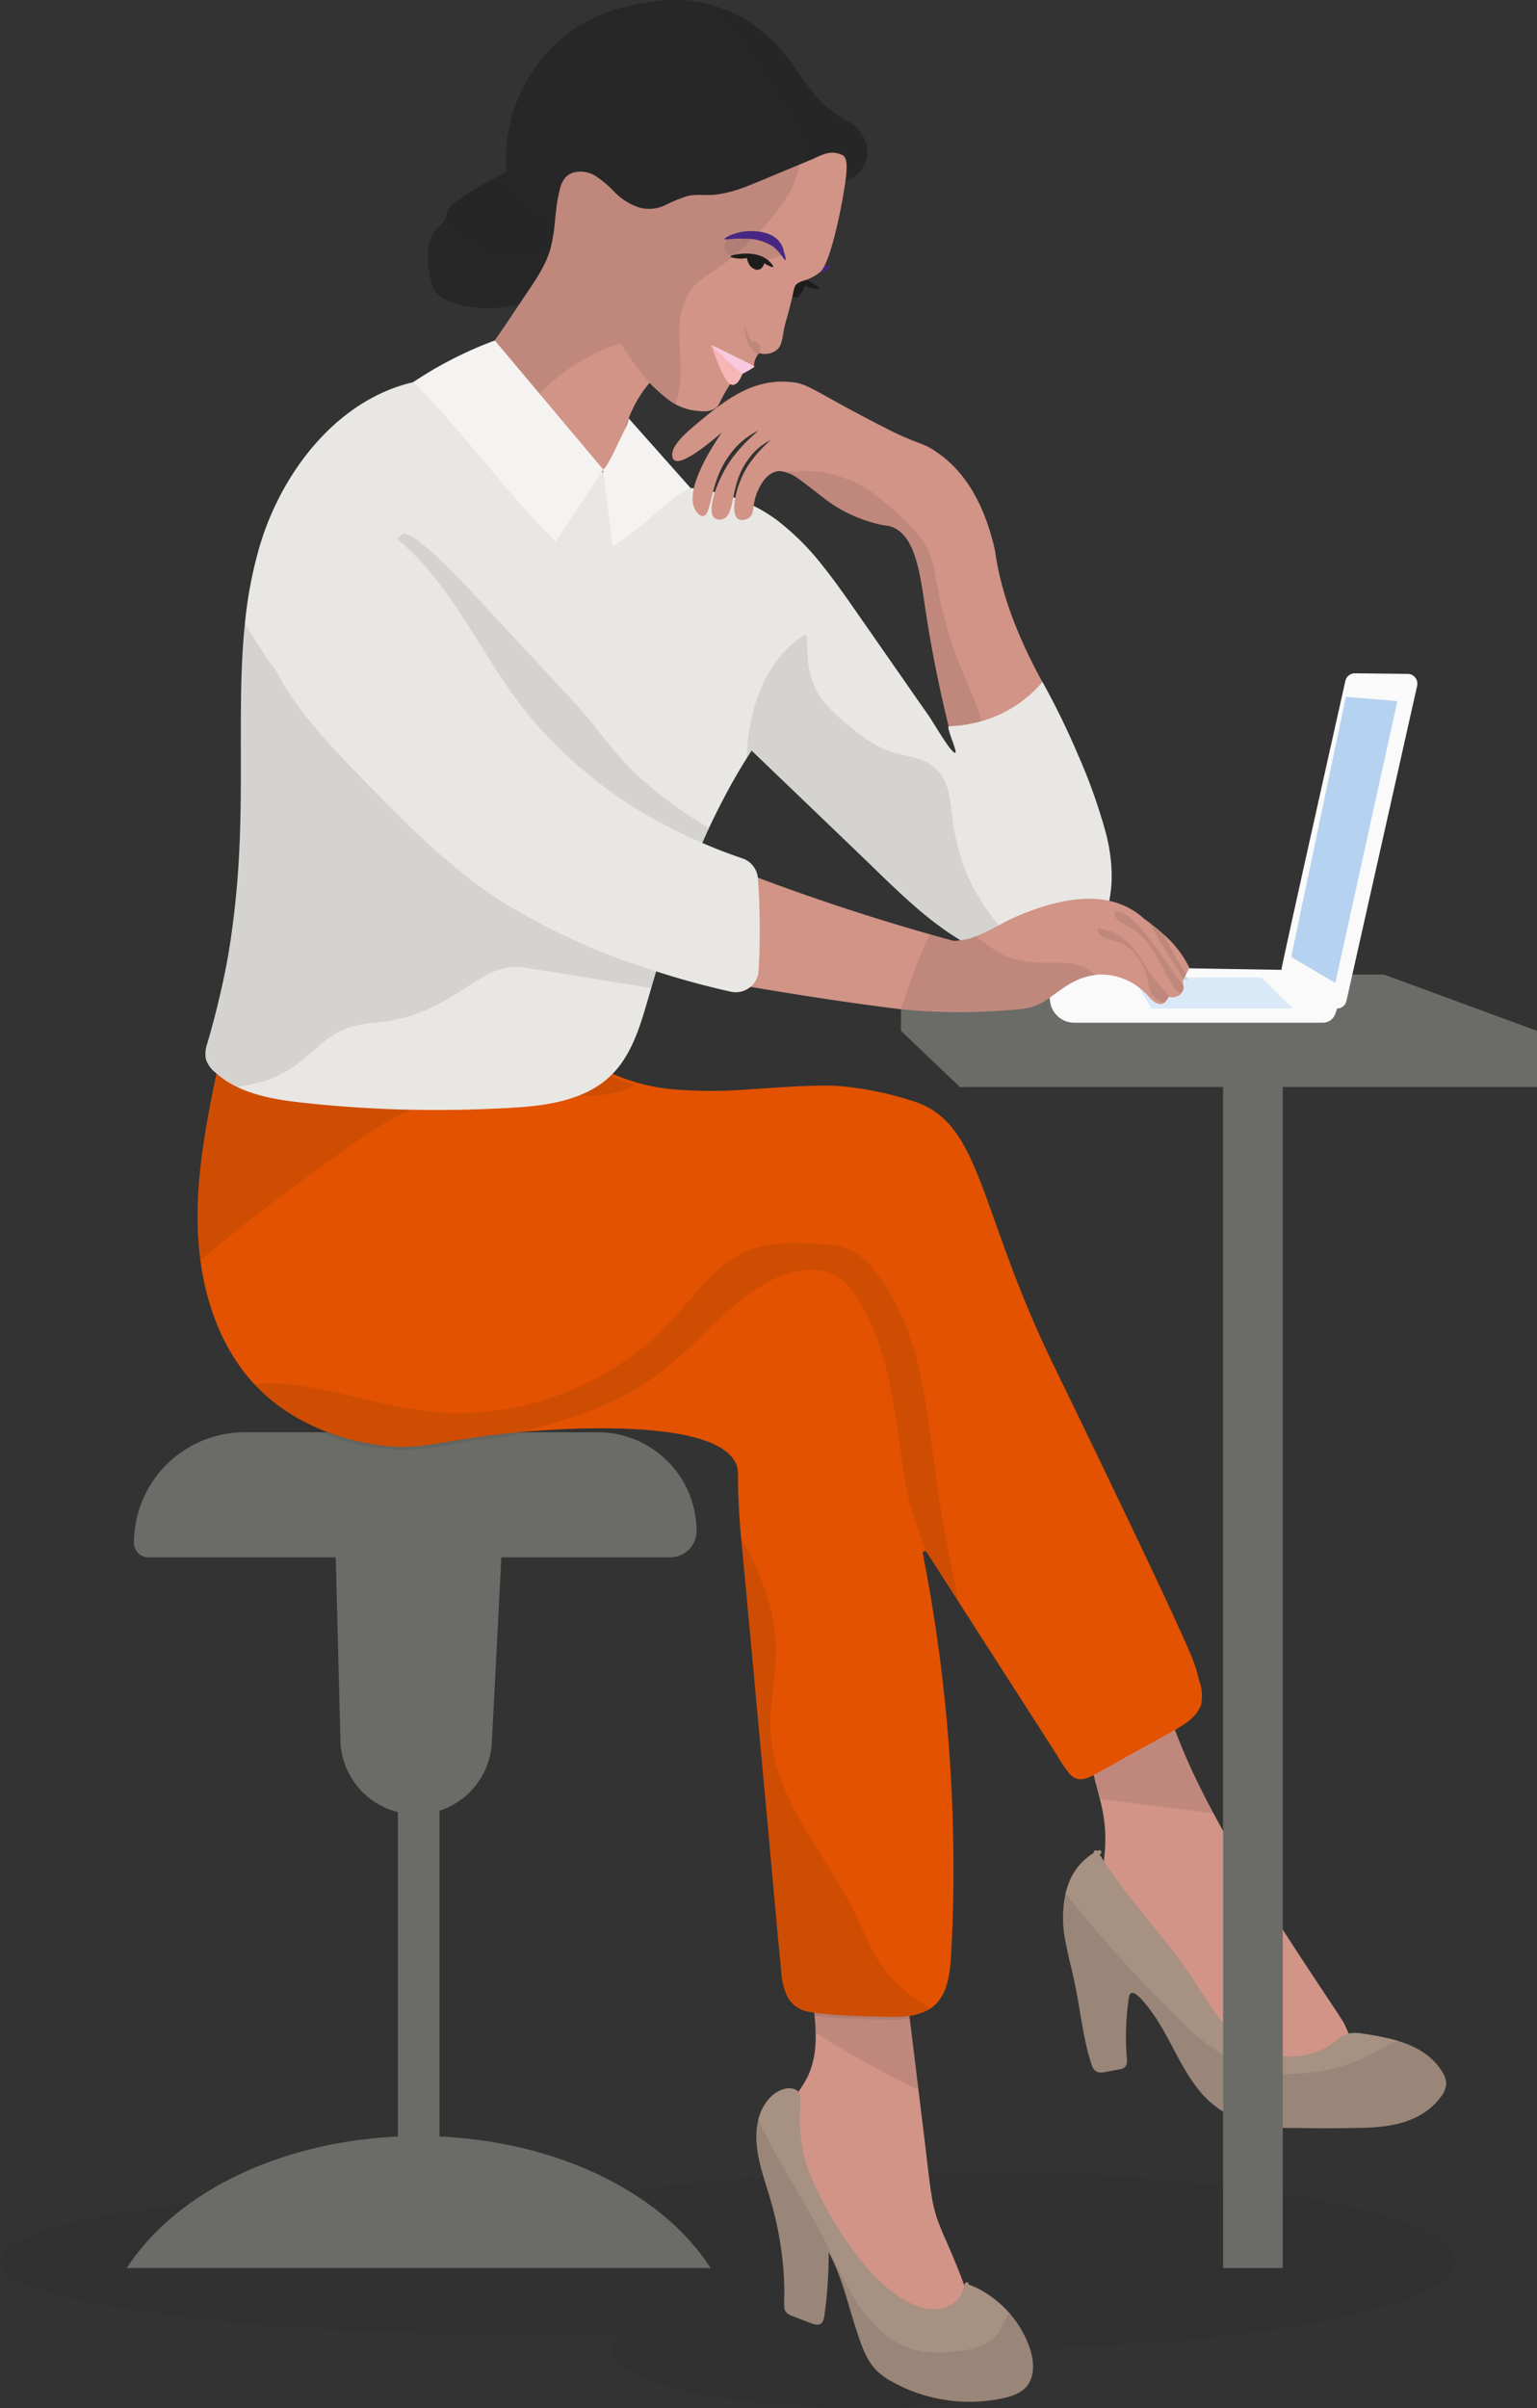 <svg id="Illustration_3" data-name="Illustration 3" xmlns="http://www.w3.org/2000/svg" xmlns:xlink="http://www.w3.org/1999/xlink" width="305.871" height="479.128" viewBox="0 0 305.871 479.128">
  <rect x="0" y="0" width="305.871" height="479.128" fill="#333333" stroke="none"/>
  <defs>
    <clipPath id="clip-path">
      <rect id="Rectangle_8773" data-name="Rectangle 8773" width="305.871" height="479.128" fill="none"/>
    </clipPath>
    <clipPath id="clip-path-3">
      <rect id="Rectangle_8748" data-name="Rectangle 8748" width="289.592" height="47.17" fill="none"/>
    </clipPath>
    <clipPath id="clip-path-4">
      <rect id="Rectangle_8750" data-name="Rectangle 8750" width="26.495" height="17.088" fill="none"/>
    </clipPath>
    <clipPath id="clip-path-5">
      <rect id="Rectangle_8751" data-name="Rectangle 8751" width="32.509" height="39.893" fill="none"/>
    </clipPath>
    <clipPath id="clip-path-6">
      <rect id="Rectangle_8752" data-name="Rectangle 8752" width="11.823" height="6.343" fill="none"/>
    </clipPath>
    <clipPath id="clip-path-7">
      <rect id="Rectangle_8753" data-name="Rectangle 8753" width="79.997" height="72.656" fill="none"/>
    </clipPath>
    <clipPath id="clip-path-8">
      <rect id="Rectangle_8754" data-name="Rectangle 8754" width="76.279" height="46.72" fill="none"/>
    </clipPath>
    <clipPath id="clip-path-9">
      <rect id="Rectangle_8755" data-name="Rectangle 8755" width="55.059" height="56.167" fill="none"/>
    </clipPath>
    <clipPath id="clip-path-10">
      <rect id="Rectangle_8756" data-name="Rectangle 8756" width="87.063" height="41.488" fill="none"/>
    </clipPath>
    <clipPath id="clip-path-11">
      <rect id="Rectangle_8757" data-name="Rectangle 8757" width="140.903" height="72.354" fill="none"/>
    </clipPath>
    <clipPath id="clip-path-12">
      <rect id="Rectangle_8758" data-name="Rectangle 8758" width="38.076" height="96.007" fill="none"/>
    </clipPath>
    <clipPath id="clip-path-13">
      <rect id="Rectangle_8759" data-name="Rectangle 8759" width="91.706" height="92.151" fill="none"/>
    </clipPath>
    <clipPath id="clip-path-14">
      <rect id="Rectangle_8760" data-name="Rectangle 8760" width="57.141" height="65.408" fill="none"/>
    </clipPath>
    <clipPath id="clip-path-15">
      <rect id="Rectangle_8761" data-name="Rectangle 8761" width="63.384" height="64.16" fill="none"/>
    </clipPath>
    <clipPath id="clip-path-16">
      <rect id="Rectangle_8764" data-name="Rectangle 8764" width="68.583" height="59.987" fill="none"/>
    </clipPath>
    <clipPath id="clip-path-17">
      <rect id="Rectangle_8765" data-name="Rectangle 8765" width="39.016" height="50.737" fill="none"/>
    </clipPath>
    <clipPath id="clip-path-18">
      <rect id="Rectangle_8766" data-name="Rectangle 8766" width="38.543" height="15.366" fill="none"/>
    </clipPath>
    <clipPath id="clip-path-19">
      <rect id="Rectangle_8767" data-name="Rectangle 8767" width="14.259" height="14.689" fill="none"/>
    </clipPath>
    <clipPath id="clip-path-20">
      <rect id="Rectangle_8768" data-name="Rectangle 8768" width="13.686" height="16.238" fill="none"/>
    </clipPath>
    <clipPath id="clip-path-21">
      <rect id="Rectangle_8769" data-name="Rectangle 8769" width="7.757" height="11.438" fill="none"/>
    </clipPath>
    <clipPath id="clip-path-22">
      <rect id="Rectangle_8770" data-name="Rectangle 8770" width="8.582" height="5.725" fill="none"/>
    </clipPath>
    <clipPath id="clip-path-23">
      <rect id="Rectangle_8771" data-name="Rectangle 8771" width="3.61" height="5.602" fill="none"/>
    </clipPath>
  </defs>
  <g id="Group_11270" data-name="Group 11270" clip-path="url(#clip-path)">
    <g id="Group_11269" data-name="Group 11269">
      <g id="Group_11268" data-name="Group 11268" clip-path="url(#clip-path)">
        <g id="Group_11207" data-name="Group 11207" transform="translate(0 431.958)" opacity="0.1" style="mix-blend-mode: multiply;isolation: isolate">
          <g id="Group_11206" data-name="Group 11206">
            <g id="Group_11205" data-name="Group 11205" clip-path="url(#clip-path-3)">
              <path id="Path_17043" data-name="Path 17043" d="M289.592,398.4c0-9.871-45.564-17.874-101.768-17.874a479.2,479.2,0,0,0-61.449,3.626c-7.88-.282-16.122-.431-24.606-.431C45.564,383.715,0,390.271,0,398.358S45.564,413,101.768,413c7.712,0,15.223-.124,22.444-.358-1.615,1.12-2.492,2.316-2.492,3.559,0,6.346,22.781,11.49,50.884,11.49,26.671,0,23.345-5.49,22.936-11.473,52.6-.692,94.051-8.408,94.051-17.823" transform="translate(0 -380.522)" fill="#1d1d1b"/>
            </g>
          </g>
        </g>
        <path id="Path_17044" data-name="Path 17044" d="M74.875,324.427h0A15.08,15.08,0,0,1,59.8,309.733q-.5-19.6-1.006-39.21H91.965l-2.031,39.6a15.079,15.079,0,0,1-15.059,14.308" transform="translate(7.947 36.568)" fill="#6b6b68"/>
        <path id="Path_17045" data-name="Path 17045" d="M130.221,275.921H26.34a2.853,2.853,0,0,1-2.853-2.854,22.023,22.023,0,0,1,22.024-22.024h70.265a19.661,19.661,0,0,1,19.661,19.661,5.215,5.215,0,0,1-5.216,5.216" transform="translate(3.175 33.935)" fill="#6b6b68"/>
        <path id="Path_17046" data-name="Path 17046" d="M138.414,400.664c-9.9-15.469-32.178-26.261-58.091-26.261S32.133,385.2,22.23,400.664Z" transform="translate(3.005 50.609)" fill="#6b6b68"/>
        <rect id="Rectangle_8749" data-name="Rectangle 8749" width="8.291" height="66.412" transform="translate(79.183 359.612)" fill="#6b6b68"/>
        <path id="Path_17047" data-name="Path 17047" d="M146.242,46.636c-.516.358-1.058.738-1.586,1.168a1.781,1.781,0,0,0-.356.011c-.406.025-.568.222-.972.247-.369.025-.972-.025-1.021-.209-.074-.344,1.5-1.279,3.159-1.279a5.98,5.98,0,0,1,.775.061" transform="translate(19.236 6.296)" fill="#482683"/>
        <path id="Path_17048" data-name="Path 17048" d="M141.69,49.052a1.764,1.764,0,0,0-1.3-.278c-.41.118-.61.5-.842.824-.473.662-1.048,1.368-.814,2.239a.937.937,0,0,0,1.115.757c.423-.118.688-.591.906-.938a5.686,5.686,0,0,0,.527-1.1c.036-.1.069-.207.1-.31.142.066.329.144.549.226.862.313,2.265.647,2.386.38.169-.37-2.239-1.605-2.622-1.8" transform="translate(18.745 6.587)" fill="#1d1d1b"/>
        <path id="Path_17049" data-name="Path 17049" d="M162.15,28.219a7.879,7.879,0,0,0-3.581-4.065c-.809-.52-1.646-.989-2.444-1.521a17.443,17.443,0,0,1-2.276-1.83c-2.776-2.642-4.742-5.976-7.027-9.02a29.872,29.872,0,0,0-8.538-7.837,27.841,27.841,0,0,0-8.33-3.333,25.386,25.386,0,0,0-2.609-.444A28.822,28.822,0,0,0,120.882.2,48.76,48.76,0,0,0,114.2,1.373,30.213,30.213,0,0,0,95.8,14.264a31.589,31.589,0,0,0-4.594,11.128,34.453,34.453,0,0,0-.638,8.938c-.073.037-.149.069-.221.106a62.175,62.175,0,0,0-9.976,5.827,3.71,3.71,0,0,0-1.6,2.155,5.029,5.029,0,0,1-.388,1.308,1.586,1.586,0,0,1-.079.141,5.816,5.816,0,0,1-.949,1.039,6.912,6.912,0,0,0-1.62,2.123,8.117,8.117,0,0,0-.67,2.648,19.846,19.846,0,0,0,.429,5.612,7.266,7.266,0,0,0,.972,2.612,5.073,5.073,0,0,0,1.989,1.7,17.345,17.345,0,0,0,5.6,1.517,24.525,24.525,0,0,0,5.777.057,25.133,25.133,0,0,0,11.2-4.179c1.741-1.156,3.455-2.345,5.268-3.383,1.678-.963,3.409-1.834,5.172-2.63,7.219-3.247,14.937-5.164,22.616-6.936,3.87-.892,7.744-1.75,11.6-2.719,1.046-.264,2.085-.536,3.127-.818.857-.229,1.712-.464,2.559-.715a14.839,14.839,0,0,0,4.919-2.007A4.369,4.369,0,0,0,157.6,36.2a6.339,6.339,0,0,0,3.971-2.806,6.2,6.2,0,0,0,.579-5.17" transform="translate(10.139 0)" fill="#282728"/>
        <g id="Group_11210" data-name="Group 11210" transform="translate(88.521 34.436)" opacity="0.1" style="mix-blend-mode: multiply;isolation: isolate">
          <g id="Group_11209" data-name="Group 11209">
            <g id="Group_11208" data-name="Group 11208" clip-path="url(#clip-path-4)">
              <path id="Path_17050" data-name="Path 17050" d="M103.783,40.352a18.32,18.32,0,0,1-2.042-.283c-5.254-1.16-9.237-5.163-11.793-9.733a62.115,62.115,0,0,0-9.975,5.827,3.713,3.713,0,0,0-1.6,2.155,4.924,4.924,0,0,1-.389,1.307,16.413,16.413,0,0,0,16.664,7.612,15.141,15.141,0,0,0,7.024-2.853,10.963,10.963,0,0,0,1.511-1.463c.215-.243.421-.49.623-.744a4.4,4.4,0,0,0,.58-.8.676.676,0,0,0-.6-1.028" transform="translate(-77.98 -30.335)" fill="#1d1d1b"/>
            </g>
          </g>
        </g>
        <g id="Group_11213" data-name="Group 11213" transform="translate(140.094 0.613)" opacity="0.1" style="mix-blend-mode: multiply;isolation: isolate">
          <g id="Group_11212" data-name="Group 11212">
            <g id="Group_11211" data-name="Group 11211" clip-path="url(#clip-path-5)">
              <path id="Path_17051" data-name="Path 17051" d="M155.607,28.146a7.879,7.879,0,0,0-3.581-4.065c-.809-.52-1.646-.989-2.444-1.521a17.443,17.443,0,0,1-2.276-1.83c-2.776-2.642-4.742-5.976-7.027-9.02a29.872,29.872,0,0,0-8.538-7.837A27.841,27.841,0,0,0,123.411.54,53.85,53.85,0,0,1,131.278,9.8q4.3,6.053,8.294,12.317c.643,1.014,1.3,2.022,1.913,3.052a15.432,15.432,0,0,1,1.45,3.021,6.018,6.018,0,0,1,.235,3.223,8.8,8.8,0,0,1-1.6,2.915,6.348,6.348,0,0,0-1.277,2.892,2.944,2.944,0,0,0,.946,2.5,4.86,4.86,0,0,0,1.024.715c.857-.229,1.712-.464,2.559-.715a14.839,14.839,0,0,0,4.919-2.007,4.369,4.369,0,0,0,1.317-1.589,6.339,6.339,0,0,0,3.971-2.806,6.2,6.2,0,0,0,.579-5.17" transform="translate(-123.412 -0.54)" fill="#1d1d1b"/>
            </g>
          </g>
        </g>
        <path id="Path_17052" data-name="Path 17052" d="M157.052,27.348a4.579,4.579,0,0,0-3.175-.484,14.029,14.029,0,0,0-2.74,1.09c-.926.387-1.863.773-2.8,1.166-.009,0-.017.009-.025.009l-5.776,2.41c-1.8.748-3.6,1.527-5.44,2.2a24.141,24.141,0,0,1-5.521,1.379c-1.878.213-3.805-.173-5.651.3a33.916,33.916,0,0,0-4.456,1.846,7.377,7.377,0,0,1-5.079.4,12.353,12.353,0,0,1-4.684-2.873,23.171,23.171,0,0,0-4.012-3.427,5.694,5.694,0,0,0-4.093-.714,3.689,3.689,0,0,0-1.739.934,4.97,4.97,0,0,0-1.15,2.191,27.922,27.922,0,0,0-.82,4.5c-.09.772-.163,1.534-.246,2.3a33.912,33.912,0,0,1-.8,4.988c-.984,3.806-3.4,7.022-5.539,10.247-4.036,6.1-8.154,12.175-12.773,17.868.058-.205.074-.3.058-.32a3.221,3.221,0,0,0-.517.879.343.343,0,0,0-.321.393.355.355,0,0,0,.386.238,10.428,10.428,0,0,0,.968,2.706c.7,1.462,1.411,2.931,2.15,4.374a52.046,52.046,0,0,0,4.306,7.162c.24.328.494.665.747.984A25.271,25.271,0,0,0,94.7,95.958a22.176,22.176,0,0,0,8.811,3.037,29.05,29.05,0,0,0,11.764-.519A24.4,24.4,0,0,1,113.324,83.1a23.872,23.872,0,0,1,5.153-10.536c.23.229.559.559.968.952a32.455,32.455,0,0,0,2.913,2.486,10.873,10.873,0,0,0,1.3.829,11.024,11.024,0,0,0,3.707,1.223c1.461.188,2.88.368,4.109-.369.946-.576.755-1.084,2.323-3.7,1.9-3.167,3.06-3.906,3.782-4.25a6.227,6.227,0,0,1,1.682-.5,4,4,0,0,1,.22-1.229,4.351,4.351,0,0,1,.543-1.043c.082-.107.149-.2.212-.27a6.608,6.608,0,0,0,.772.09,4,4,0,0,0,2.617-.64c1.494-1.074,1.148-2.846,1.985-5.808.1-.354.077-.261.159-.545,1.665-5.814,1.253-6.25,2.04-6.912.964-.811,1.918-.442,4.21-2.054l.237-.17c2.41-1.673,4.7-15.022,4.7-15.022.664-3.872,1.24-7.375.09-8.286" transform="translate(10.781 3.619)" fill="#d19487"/>
        <g id="Group_11216" data-name="Group 11216" transform="translate(144.09 46.616)" opacity="0.1" style="mix-blend-mode: multiply;isolation: isolate">
          <g id="Group_11215" data-name="Group 11215">
            <g id="Group_11214" data-name="Group 11214" clip-path="url(#clip-path-6)">
              <path id="Path_17053" data-name="Path 17053" d="M136.53,42.68c-4.424-.4-6.335-2.491-8.193-1.2-.9.622-1.651,1.943-1.329,2.689a1.83,1.83,0,0,0,.347.477,2.965,2.965,0,0,0,1.367.812c1.481.434,2.067-.494,3.122-.084,1.212.473,1.31,2.051,2.207,2.033a1.4,1.4,0,0,0,.879-.534,6.142,6.142,0,0,1,3.785-1.462,2.563,2.563,0,0,0-.429-2.013,2.525,2.525,0,0,0-1.755-.719" transform="translate(-126.932 -41.065)" fill="#1d1d1b"/>
            </g>
          </g>
        </g>
        <path id="Path_17054" data-name="Path 17054" d="M243.3,365.905a20.248,20.248,0,0,0-1.829-4.586c-4.332-6.768-16.8-24.671-25.762-41.4-1.7-3.157-3.266-6.275-4.627-9.27-.68-1.493-1.871-4.184-3.183-7.686a7.33,7.33,0,0,1-1.026.032c-1.509-.041-2.993-.376-4.494-.541a26.665,26.665,0,0,0-5.316-.032,25.112,25.112,0,0,0-3.316.515c-.615.132-1.221.28-1.821.46-.427.124-1.189.205-1.214.755a11.1,11.1,0,0,0,.007,1.166,21.758,21.758,0,0,0,.213,2.412c.025.162.041.319.075.482.451,3,1.361,5.916,2.092,8.861.024.116.057.222.082.337a29.954,29.954,0,0,1,.952,9.541c-.247,3.19-.927,6.629.319,9.7a15.762,15.762,0,0,0,2.8,4.012c1.142,1.354,2.248,2.731,3.348,4.118,4.241,5.365,8.326,10.894,13.234,15.695a42.012,42.012,0,0,0,16.144,10.288c1.641.532,3.315.967,5,1.352.87.2,1.739.386,2.617.568a7.69,7.69,0,0,0,2.552.22,3.918,3.918,0,0,0,3.028-2.5,6.852,6.852,0,0,0,.131-4.5" transform="translate(25.778 40.864)" fill="#d19487"/>
        <path id="Path_17055" data-name="Path 17055" d="M176.25,416.215c-.879-3.067-1.862-6.1-2.97-9.1s-2.329-5.93-3.618-8.843a45.294,45.294,0,0,1-1.8-4.521,28.7,28.7,0,0,1-1-4.486c-.5-3.265-.837-6.556-1.229-9.829l-1.249-10.156c-.024-.229-.057-.451-.081-.681q-.567-4.637-1.133-9.279c-.2-1.623-.4-3.248-.6-4.873-.107-.885-.213-1.762-.32-2.642-.024-.22-.041-.459-.073-.7a2.732,2.732,0,0,0-.361-1.212c-.443-.682-1.461-.494-2.159-.494h-2.444c-1.632,0-3.265,0-4.9.009q-4.65,0-9.3.008c.2,1.329.411,2.657.566,3.995.139,1.271.246,2.551.262,3.831a23.512,23.512,0,0,1-.3,4.611,16.612,16.612,0,0,1-1.231,3.987A22.282,22.282,0,0,1,140,369.494a19.935,19.935,0,0,0-2.247,3.626,12.618,12.618,0,0,0-1.026,4.142,17.988,17.988,0,0,0,1.444,8.344c2.281,5.473,6.628,9.747,10.567,14.046a58.044,58.044,0,0,1,5.611,6.892,46.407,46.407,0,0,1,3.569,7.005c.951,2.109,2.125,4.366,4.184,5.588a9.7,9.7,0,0,0,4.192,1.132,37.384,37.384,0,0,0,4.176.131,12.1,12.1,0,0,0,4.117-.73,4.979,4.979,0,0,0,1.862-1.132c.519-.607-.007-1.649-.2-2.323" transform="translate(18.475 47.227)" fill="#d19487"/>
        <g id="Group_11219" data-name="Group 11219" transform="translate(161.491 343.17)" opacity="0.1" style="mix-blend-mode: multiply;isolation: isolate">
          <g id="Group_11218" data-name="Group 11218">
            <g id="Group_11217" data-name="Group 11217" clip-path="url(#clip-path-7)">
              <path id="Path_17056" data-name="Path 17056" d="M217.632,310.651c-.681-1.493-1.871-4.184-3.183-7.686a7.329,7.329,0,0,1-1.025.033c-1.509-.042-3-.377-4.5-.542a26.753,26.753,0,0,0-5.316-.033,24.907,24.907,0,0,0-3.315.517,19.362,19.362,0,0,0-1.173,1.756,16.3,16.3,0,0,0-1.568,3.518c.452,3,1.361,5.915,2.093,8.862,1.485.211,2.97.4,4.439.581l18.171,2.265c-1.7-3.158-3.266-6.275-4.627-9.271m-55.213,55.032c-.2-1.624-.4-3.248-.6-4.872-.106-.887-.213-1.763-.319-2.643-.025-.221-.042-.459-.075-.7a43.68,43.68,0,0,0-4.381-1.706h-.582q-2.449,0-4.9.008-4.65,0-9.3.009c.2,1.329.41,2.657.565,4,.141,1.271.246,2.55.263,3.83q7.2,4.565,14.783,8.491c1.871.968,3.757,1.952,5.677,2.864q-.565-4.64-1.132-9.28" transform="translate(-142.261 -302.306)" fill="#1d1d1b"/>
            </g>
          </g>
        </g>
        <path id="Path_17057" data-name="Path 17057" d="M261.648,368.137c-1.945-3.106-5.3-4.905-8.723-5.921-.188-.073-.392-.117-.58-.175a55.054,55.054,0,0,0-6.372-1.248,7.425,7.425,0,0,0-2.888,0,6.288,6.288,0,0,0-2.511,1.48,14.266,14.266,0,0,1-10.9,2.917,18.4,18.4,0,0,1-10.16-5.167c-3.048-2.946-5.05-6.778-7.4-10.261-4.731-7.01-10.479-13.236-15.413-20.087-1.074-1.481-2.09-2.99-3.063-4.528l.087-.043c.479-.2.232-.988-.261-.784-.087.044-.175.1-.276.145a.4.4,0,0,0-.7.363,12.071,12.071,0,0,0-5.239,6.719,12.2,12.2,0,0,0-.393,1.363,23.646,23.646,0,0,0,.1,10.088c.421,2.22.986,4.4,1.48,6.6.507,2.251.9,4.515,1.277,6.779.363,2.148.712,4.282,1.19,6.4.247,1.1.538,2.207.857,3.281.246.769.45,1.814,1.2,2.249.813.494,1.989.059,2.845-.086.552-.1,1.089-.188,1.626-.291a2.348,2.348,0,0,0,1.161-.421c.74-.61.45-1.771.392-2.6-.058-1.133-.1-2.265-.1-3.4a53.185,53.185,0,0,1,.451-6.967,5.734,5.734,0,0,1,.246-1.408c.261-.654.871-.494,1.35-.145a10.676,10.676,0,0,1,1.741,1.786c4.34,5.094,6.357,11.683,10.479,16.937a18.733,18.733,0,0,0,8.07,6.1,33.881,33.881,0,0,0,11.495,1.756c4.412.087,8.853.073,13.279-.03,4.036-.1,8.2-.595,11.727-2.7a12.62,12.62,0,0,0,3.875-3.555,4.581,4.581,0,0,0,1.03-2.6,5.265,5.265,0,0,0-.986-2.554" transform="translate(25.191 43.835)" fill="#a69183"/>
        <g id="Group_11222" data-name="Group 11222" transform="translate(211.548 376.747)" opacity="0.1" style="mix-blend-mode: multiply;isolation: isolate">
          <g id="Group_11221" data-name="Group 11221">
            <g id="Group_11220" data-name="Group 11220" clip-path="url(#clip-path-8)">
              <path id="Path_17058" data-name="Path 17058" d="M261.648,367.111c-1.945-3.106-5.3-4.905-8.723-5.921-2,.841-3.9,2-5.777,2.946a34.329,34.329,0,0,1-13.41,3.57,26.525,26.525,0,0,1-13.294-2.394,41.614,41.614,0,0,1-10.189-7.665,252.312,252.312,0,0,1-19.274-20.71c-1.393-1.669-2.772-3.352-4.122-5.051a23.646,23.646,0,0,0,.1,10.088c.421,2.22.986,4.4,1.48,6.6.507,2.251.9,4.515,1.277,6.779.363,2.148.712,4.282,1.19,6.4.247,1.1.538,2.207.857,3.281.246.769.45,1.814,1.2,2.249.813.494,1.989.059,2.845-.086.552-.1,1.089-.188,1.626-.291a2.348,2.348,0,0,0,1.161-.421c.74-.61.45-1.771.392-2.6-.058-1.133-.1-2.265-.1-3.4a53.185,53.185,0,0,1,.451-6.967,5.734,5.734,0,0,1,.246-1.408c.261-.654.871-.494,1.35-.145a10.676,10.676,0,0,1,1.741,1.786c4.34,5.094,6.357,11.683,10.479,16.937a18.733,18.733,0,0,0,8.07,6.1,33.881,33.881,0,0,0,11.495,1.756c4.412.087,8.853.073,13.279-.03,4.036-.1,8.2-.595,11.727-2.7a12.62,12.62,0,0,0,3.875-3.555,4.581,4.581,0,0,0,1.03-2.6,5.265,5.265,0,0,0-.986-2.554" transform="translate(-186.357 -331.885)" fill="#1d1d1b"/>
            </g>
          </g>
        </g>
        <path id="Path_17059" data-name="Path 17059" d="M186.58,416.573a21.262,21.262,0,0,0-10.246-10.885c-.494-.233-.988-.436-1.5-.624v-.058c.043-.522-.784-.479-.813.045-.015.07-.03.143-.044.216v.089a5.587,5.587,0,0,1-3.062,3.975,7.8,7.8,0,0,1-5.835.16c-10.827-3.164-21.741-23.657-23.091-30.435-.958-4.788-.74-6.575-.74-6.575.014-1.116.058-2.235.072-3.367,0-.9.132-2.06-.667-2.685a3.121,3.121,0,0,0-2.6-.233,5.878,5.878,0,0,0-2.351,1.307,9.258,9.258,0,0,0-2.7,4.731c-.043.131-.072.261-.1.392-1.016,4.819.7,9.682,2.1,14.238A69.036,69.036,0,0,1,137.974,402c.1,1.277.16,2.554.188,3.832.03,1.246-.086,2.51-.015,3.757.073,1.06.857,1.48,1.757,1.814,1.2.465,2.424.93,3.628,1.38.914.347,1.915.552,2.366-.537a5.623,5.623,0,0,0,.3-1.467c.087-.711.175-1.409.261-2.1.276-2.57.451-5.168.509-7.752.03-.754.015-1.508.015-2.264,2.612,4.775,3.788,10.173,5.472,15.311.885,2.7,1.814,5.705,3.73,7.852a12.8,12.8,0,0,0,3.483,2.613,30.83,30.83,0,0,0,3.962,1.857,31.91,31.91,0,0,0,17.214,1.568c2.642-.494,5.457-1.291,6.43-4.092.813-2.352.217-4.979-.7-7.2" transform="translate(17.924 49.477)" fill="#a69183"/>
        <g id="Group_11225" data-name="Group 11225" transform="translate(150.525 421.711)" opacity="0.1" style="mix-blend-mode: multiply;isolation: isolate">
          <g id="Group_11224" data-name="Group 11224">
            <g id="Group_11223" data-name="Group 11223" clip-path="url(#clip-path-9)">
              <path id="Path_17060" data-name="Path 17060" d="M186.58,415.834a21.084,21.084,0,0,0-3.658-5.848,31.578,31.578,0,0,0-1.829,3.468,6.76,6.76,0,0,1-3.512,3.02,18.319,18.319,0,0,1-4.731,1.117,29.736,29.736,0,0,1-6.314.2,16.372,16.372,0,0,1-9.433-4.442c-5.66-5.167-8.186-12.7-11.683-19.3-3.628-6.864-7.983-13.352-11.394-20.348-.347-.725-.7-1.465-1.016-2.206-.043.131-.072.261-.1.392-1.016,4.819.7,9.682,2.1,14.238a69.036,69.036,0,0,1,2.961,15.138c.1,1.277.16,2.554.188,3.832.03,1.246-.086,2.51-.015,3.757.073,1.06.857,1.48,1.757,1.814,1.2.465,2.424.93,3.628,1.38.914.347,1.915.552,2.366-.537a5.623,5.623,0,0,0,.3-1.467c.087-.711.175-1.409.261-2.1.276-2.57.451-5.168.509-7.752.03-.754.015-1.508.015-2.264,2.612,4.775,3.788,10.173,5.472,15.311.885,2.7,1.814,5.705,3.73,7.852a12.8,12.8,0,0,0,3.483,2.613,30.83,30.83,0,0,0,3.962,1.857,31.91,31.91,0,0,0,17.214,1.568c2.642-.494,5.457-1.291,6.43-4.092.813-2.352.217-4.979-.7-7.2" transform="translate(-132.601 -371.495)" fill="#1d1d1b"/>
            </g>
          </g>
        </g>
        <path id="Path_17061" data-name="Path 17061" d="M233.912,309.389a28.893,28.893,0,0,0-1.049-3.6c-3.2-8.426-27.8-58.856-27.8-58.856-14.924-30.585-14.242-47.74-27.3-52.456a66.03,66.03,0,0,0-16.335-3.315c-5.586-.124-11.164.361-16.735.7a92.178,92.178,0,0,1-16.2-.05,39.085,39.085,0,0,1-6.794-1.378,36.345,36.345,0,0,1-8.113-3.511,18.77,18.77,0,0,0-8.474-2.954,78.756,78.756,0,0,0-9.344.279q-9.626.518-19.239,1.024-18.9,1-37.813,2c-.221,1.066-.444,2.133-.664,3.191-2.249,11.042-4.241,22.38-3.068,33.686.041.411.09.829.148,1.237,1.106,8.926,4.274,17.836,10.3,24.613.1.123.213.237.321.361,6.128,6.7,14.669,10.583,23.528,12.084,6.844,1.157,10.281.353,17.123-.762,3.035-.494,6.735-1.051,11.707-1.527,5.193-.493,40.1-3.578,43.8,6.547.574,1.584-.057,2.233.69,12.093.041.573.09,1.123.138,1.632.19,2.307.386,4.037.493,5.225q2.535,27.333,5.054,54.665c.829,9.022,1.6,18.056,2.5,27.063a13.531,13.531,0,0,0,1.248,5.12,5.989,5.989,0,0,0,4.462,2.962,56.329,56.329,0,0,0,6.743.674q3.237.208,6.491.245c3.544.042,8.081.444,11.084-1.845a5.414,5.414,0,0,0,.656-.56c2.518-2.468,2.92-6.39,3.108-9.73.518-8.836.6-17.7.353-26.548a324.88,324.88,0,0,0-5.324-50.093.041.041,0,0,1-.008-.032c-.2-1.092-.41-2.183-.623-3.275-.091-.435.467-.763.729-.344q2.561,3.962,5.1,7.933c.507.788,1.016,1.582,1.525,2.371q9.648,15.027,19.3,30.042a25.54,25.54,0,0,0,2.648,3.89c1.321,1.377,2.8,1.116,4.366.294,2.863-1.5,5.668-3.142,8.5-4.717,2.673-1.476,5.357-2.929,8.017-4.439,2.074-1.182,4.486-2.684,5.2-5.12a8.768,8.768,0,0,0-.452-4.823" transform="translate(4.681 24.858)" fill="#e25200"/>
        <g id="Group_11228" data-name="Group 11228" transform="translate(39.307 209.339)" opacity="0.1" style="mix-blend-mode: multiply;isolation: isolate">
          <g id="Group_11227" data-name="Group 11227">
            <g id="Group_11226" data-name="Group 11226" clip-path="url(#clip-path-10)">
              <path id="Path_17062" data-name="Path 17062" d="M113.576,187.431a18.744,18.744,0,0,0-8.474-2.954,78.776,78.776,0,0,0-9.345.279q-9.624.518-19.239,1.024-18.9,1-37.812,2c-.222,1.066-.444,2.133-.665,3.19-2.248,11.043-4.241,22.381-3.068,33.686.041.412.091.83.149,1.238q3.063-2.573,6.186-5.078Q50.6,213.351,60.3,206.4c3.191-2.289,6.381-4.585,9.7-6.7a43.936,43.936,0,0,1,10.3-5.062c7.424-2.346,15.342-2.142,23.036-1.821a98.679,98.679,0,0,0,10.666.205,17.087,17.087,0,0,0,7.686-2.076,36.3,36.3,0,0,1-8.113-3.511" transform="translate(-34.626 -184.411)" fill="#1d1d1b"/>
            </g>
          </g>
        </g>
        <g id="Group_11231" data-name="Group 11231" transform="translate(50.106 247.345)" opacity="0.1" style="mix-blend-mode: multiply;isolation: isolate">
          <g id="Group_11230" data-name="Group 11230">
            <g id="Group_11229" data-name="Group 11229" clip-path="url(#clip-path-11)">
              <path id="Path_17063" data-name="Path 17063" d="M178.414,279.943c-.009-.009-.009-.017-.009-.032-.1-.312-.2-.633-.294-.944-1.871-6.153-3.233-8.8-4.176-15.163-.91-6.192-1.632-12.428-3-18.549-1.338-5.988-3.315-12.075-6.785-17.2a10.113,10.113,0,0,0-7.572-4.784,17.024,17.024,0,0,0-8.706,1.871c-5.233,2.511-9.467,6.59-13.586,10.592-4.151,4.037-8.336,7.958-13.314,10.952a64.5,64.5,0,0,1-15.875,6.686c-6.465,1.814-7.048,2.682-13.719,3.371.123.132-3.67.362-3.833.537-.083.073-1.567.233-2.433.384-6.83,1.186-10.28,1.918-17.122.762-8.86-1.5-17.4-5.382-23.53-12.084-.106-.124-.22-.238-.319-.361a31.8,31.8,0,0,1,7.244.017c11.01,1.091,21.446,5.454,32.578,5.7a58.818,58.818,0,0,0,27.59-6.316,57.915,57.915,0,0,0,11.855-7.9c3.561-3.084,6.472-6.7,9.566-10.229,2.995-3.4,6.382-6.7,10.755-8.213a24.57,24.57,0,0,1,7.827-1.148,60.308,60.308,0,0,1,7.958.368,11.6,11.6,0,0,1,6.628,3.012,28.182,28.182,0,0,1,4.448,5.644,48.723,48.723,0,0,1,5.562,13.1c2.691,9.738,3.339,19.9,4.93,29.828,1.1,6.844,2.469,13.629,3.963,20.4Z" transform="translate(-44.14 -217.892)" fill="#1d1d1b"/>
            </g>
          </g>
        </g>
        <g id="Group_11234" data-name="Group 11234" transform="translate(147.413 305.867)" opacity="0.1" style="mix-blend-mode: multiply;isolation: isolate">
          <g id="Group_11233" data-name="Group 11233">
            <g id="Group_11232" data-name="Group 11232" clip-path="url(#clip-path-12)">
              <path id="Path_17064" data-name="Path 17064" d="M158.336,355.25c-2.872-3.913-4.423-8.607-6.686-12.855-4.209-7.9-9.861-15.03-13.266-23.358a32.766,32.766,0,0,1-2.617-13.093c.106-5.356,1.386-10.64,1.041-16.015-.459-7.333-3.421-14.094-6.95-20.484.19,2.307.387,4.037.494,5.225q2.534,27.333,5.054,54.665c.829,9.022,1.6,18.056,2.5,27.063a13.571,13.571,0,0,0,1.246,5.12,5.989,5.989,0,0,0,4.462,2.962,56.351,56.351,0,0,0,6.743.673q3.239.209,6.491.245c3.544.043,8.081.445,11.084-1.845-3.512-2.379-7.056-4.839-9.6-8.3" transform="translate(-129.859 -269.445)" fill="#1d1d1b"/>
            </g>
          </g>
        </g>
        <path id="Path_17065" data-name="Path 17065" d="M215.248,157.166a110.125,110.125,0,0,0-5.523-15.569,152.972,152.972,0,0,0-7.095-14.571c-.1-.185-.356-.048-.652-.048-4.745-.137-6.811,4.093-11.8,6.775a18.694,18.694,0,0,1-6.259,2c-.454.455,1.957,5.412,1.256,5.3-.934-.159-4.219-5.952-5.3-7.489q-1.328-1.9-2.659-3.8-4.885-7.026-9.786-14.055c-2.791-3.984-5.5-8.018-8.535-11.817A50.786,50.786,0,0,0,149.41,94.5a32.759,32.759,0,0,0-12.627-5.435c-5.054-1.032-10.206-1.292-15.284-2.164a44.057,44.057,0,0,1-13.637-4.784c-9.174-4.98-16.847-12.26-25.885-17.461a.429.429,0,0,0-.492.087,3.534,3.534,0,0,0-.935,1.991C63.655,68.9,51.556,84.2,46.883,99.679a83.178,83.178,0,0,0-3.013,15.7c-.579,5.509-.737,11.079-.787,16.612-.025,2.656-.025,5.289-.025,7.931.012,4.33.025,8.644-.061,12.963v.2c-.061,3.307-.174,6.615-.381,9.911-.012.257-.024.49-.049.725-.012.308-.036.614-.061.909-.012.234-.025.455-.049.689s-.025.429-.037.517c-.43,5.558-1.093,11.1-2.066,16.587a169.153,169.153,0,0,1-3.983,16.5,6.127,6.127,0,0,0-.259,3.085,5.563,5.563,0,0,0,1.895,2.669,17.655,17.655,0,0,0,4.316,2.854c.468.234.944.443,1.425.627,4.38,1.76,9.149,2.262,13.811,2.741a243.631,243.631,0,0,0,34.787,1c8.988-.383,19.908-.652,25.957-8.413,2.791-3.591,4.193-8,5.46-12.308.33-1.107.652-2.226.971-3.332q.8-2.711,1.623-5.4c.554-1.795,1.118-3.591,1.7-5.373.085-.285.184-.566.283-.849,1.636-4.943,3.429-9.849,5.447-14.657.775-1.856,1.6-3.713,2.434-5.545q2.215-4.723,4.76-9.273c.885-1.562,1.794-3.1,2.753-4.611.32-.517.653-1.021.973-1.523Q155.748,151.2,166.787,161.8c6.665,6.4,13.353,13.368,21.615,17.746a27.964,27.964,0,0,0,12.47,3.467,14.479,14.479,0,0,0,9.566-3.185c6.678-5.483,6.775-14.976,4.81-22.661" transform="translate(4.867 8.734)" fill="#e8e7e3"/>
        <g id="Group_11237" data-name="Group 11237" transform="translate(40.872 124.115)" opacity="0.1" style="mix-blend-mode: multiply;isolation: isolate">
          <g id="Group_11236" data-name="Group 11236">
            <g id="Group_11235" data-name="Group 11235" clip-path="url(#clip-path-13)">
              <path id="Path_17066" data-name="Path 17066" d="M100.963,152.57a149.793,149.793,0,0,1-13.157-9.826A128.665,128.665,0,0,1,76,131.064a130,130,0,0,0-11.891-11.952,81.584,81.584,0,0,0-7.17-5.311c-1.217-.825-2.459-1.636-3.7-2.447-1-.652-2.139-1.464-3.393-1.119a2.177,2.177,0,0,0-1.083.688.927.927,0,0,0-.492.2c-1.4,1.17,1.893,6.9,1.576,7.077-.207.118-1.809-2.148-5.976-8.86-.58,5.509-.739,11.079-.789,16.612-.024,2.656-.024,5.289-.024,7.931.012,4.328.024,8.644-.061,12.963v.194c-.025,3.678-.222,7.43-.381,9.912-.012.258-.025.49-.05.727-.011.33-.036.638-.061.909s-.024.5-.049.688c-.011.245-.025.43-.036.517-.431,5.559-1.094,11.1-2.067,16.588a168.578,168.578,0,0,1-3.983,16.5,6.127,6.127,0,0,0-.259,3.085,5.579,5.579,0,0,0,1.895,2.669,17.7,17.7,0,0,0,4.316,2.854,41.158,41.158,0,0,0,4.217-.837c6.469-1.661,9.9-5.6,12.7-7.87,8.3-6.74,11.46-1.254,24.544-8.558,6.371-3.554,9.1-6.775,14.72-6.6.27.014,2.95.431,8.312,1.291,3.148.505,6.283,1.008,9.431,1.525,2.84.443,5.658.91,8.484,1.367.406-1.243,1-3.1,1.624-5.4a42.231,42.231,0,0,0,1.353-5.657c.22-5.36-11.732-8.043-26.746-18.174" transform="translate(-36.005 -109.336)" fill="#1d1d1b"/>
            </g>
          </g>
        </g>
        <g id="Group_11240" data-name="Group 11240" transform="translate(148.594 126.343)" opacity="0.1" style="mix-blend-mode: multiply;isolation: isolate">
          <g id="Group_11239" data-name="Group 11239">
            <g id="Group_11238" data-name="Group 11238" clip-path="url(#clip-path-14)">
              <path id="Path_17067" data-name="Path 17067" d="M185.53,174.138q-1.439-1.5-2.821-3.076a56.354,56.354,0,0,1-4.955-6.539,37.872,37.872,0,0,1-3.677-7.278,43.073,43.073,0,0,1-2.149-9.009c-.353-2.518-.459-5.159-1.453-7.522a8.182,8.182,0,0,0-4.946-4.586c-2.3-.838-4.767-1.076-7.031-1.993a28.479,28.479,0,0,1-7.031-4.644,29.3,29.3,0,0,1-5.775-5.653,15.8,15.8,0,0,1-2.626-7.942c-.133-1.393-.156-2.805-.188-4.208a.416.416,0,0,0-.632-.327c-6.448,4.24-9.778,11.681-10.861,19.1a51.206,51.206,0,0,0-.485,5.366c.32-.517.648-1.026.976-1.532l22.077,21.189c6.67,6.4,13.364,13.373,21.618,17.746a27.95,27.95,0,0,0,12.47,3.47c-.78-.9-1.682-1.7-2.511-2.568" transform="translate(-130.9 -111.298)" fill="#1d1d1b"/>
            </g>
          </g>
        </g>
        <g id="Group_11243" data-name="Group 11243" transform="translate(77.704 106.144)" opacity="0.1" style="mix-blend-mode: multiply;isolation: isolate">
          <g id="Group_11242" data-name="Group 11242">
            <g id="Group_11241" data-name="Group 11241" clip-path="url(#clip-path-15)">
              <path id="Path_17068" data-name="Path 17068" d="M131.065,151.643A83.656,83.656,0,0,1,116.2,140.289a77.271,77.271,0,0,1-6.431-7.573c-2.084-2.682-4.349-5.2-6.663-7.686q-7.332-7.891-14.669-15.77C83.9,104.388,79.469,99.3,74.2,95.191a6.333,6.333,0,0,0-2.682-1.55.416.416,0,0,0-.509-.083c-.083.049-.165.108-.24.157-.057.025-.115.025-.171.05a.375.375,0,0,0-.237.253c-2.026,1.656-2.158,4.627-1.682,7.071a43.2,43.2,0,0,0,2.821,8.8,64.915,64.915,0,0,0,9.616,15.489,118.716,118.716,0,0,0,13.8,13.9c2.5,2.19,5.054,4.315,7.614,6.431a53.484,53.484,0,0,0,7.7,5.743,43.891,43.891,0,0,0,9.27,3.34q4.948,1.439,9.886,2.88c.779-1.863,1.6-3.715,2.444-5.546-.263-.154-.517-.311-.771-.476" transform="translate(-68.451 -93.505)" fill="#1d1d1b"/>
            </g>
          </g>
        </g>
        <rect id="Rectangle_8762" data-name="Rectangle 8762" width="114.861" height="11.167" transform="translate(191.01 205.104)" fill="#6b6b68"/>
        <rect id="Rectangle_8763" data-name="Rectangle 8763" width="11.866" height="237.756" transform="translate(243.411 213.516)" fill="#6b6b68"/>
        <path id="Path_17069" data-name="Path 17069" d="M284.521,182.015l-30.469-11.2h-96.1v11.2l11.708,11.167,109.071-2.755Z" transform="translate(21.351 23.089)" fill="#6b6b68"/>
        <path id="Path_17070" data-name="Path 17070" d="M182.09,100.552c-2.455-11.058-7.128-16.362-10.948-19.164-3.743-2.744-3.7-1.618-10.677-5.175-12.347-6.29-14.834-8.367-17.544-9.016a11.429,11.429,0,0,0-1.683-.238c-7.712-.695-13.338,4-18.781,8.541-3.39,2.828-4.979,4.874-4.554,6.414a1.055,1.055,0,0,0,.324.583c1.4,1.152,6.51-2.928,9.526-5.514-.927,1.313-8.124,11.662-5.123,15.72.2.268.7.969,1.329.927,1.862-.128,1.2-6.646,5.322-12.171a14.759,14.759,0,0,1,5.764-4.837,32.27,32.27,0,0,0-5.484,5.805c-3.022,4.369-4.93,10.353-3.261,11.647a1.838,1.838,0,0,0,1.517.193c2.824-.793,1.243-6.816,5.293-12.085a11.732,11.732,0,0,1,4.352-3.665,25.281,25.281,0,0,0-4.633,5.241c-2.5,4.062-3.438,9.453-1.856,10.48a2.127,2.127,0,0,0,2.177-.285c1.08-.783.554-2,1.412-4.552,0,0,.985-2.93,2.847-4.132a3.773,3.773,0,0,1,1.616-.572,3.443,3.443,0,0,1,.717.047,5.11,5.11,0,0,1,.643.159,7.874,7.874,0,0,1,2.006.9c1.839,1.254,5.142,3.91,6.537,4.936a27.847,27.847,0,0,0,8.542,4.126c2.76.84,3.075.5,4.277,1,4.627,1.954,5.444,9.5,6.548,16.728.84,5.533,2.217,13.311,4.557,22.858a26.594,26.594,0,0,0,6.548-1,24.6,24.6,0,0,0,12.113-7.8c-6.284-11.413-8.583-19.979-9.423-26.1" transform="translate(15.928 9.042)" fill="#d19487"/>
        <path id="Path_17071" data-name="Path 17071" d="M241.235,177.778l-.367,1.058a2.621,2.621,0,0,1-2.472,1.754H188.923a4.847,4.847,0,0,1-4.806-4.219l-.183-1.394a4.949,4.949,0,0,1,4.991-5.588l42.311.7Z" transform="translate(24.857 22.897)" fill="#fbfafa"/>
        <path id="Path_17072" data-name="Path 17072" d="M230.11,177.517h-27.8l-3.689-6.174h25.586l6.255,6.174" transform="translate(26.849 23.161)" fill="#dae9f7"/>
        <path id="Path_17073" data-name="Path 17073" d="M224.714,176.527c1.653-7.885,10.757-48.546,12.65-56.995a1.943,1.943,0,0,1,1.923-1.518l10.481.116a1.947,1.947,0,0,1,1.88,2.374q-7.034,31.351-14.07,62.7a1.95,1.95,0,0,1-2.958,1.211q-4.528-2.929-9.055-5.854a1.943,1.943,0,0,1-.85-2.033" transform="translate(30.37 15.952)" fill="#fbfafa"/>
        <path id="Path_17074" data-name="Path 17074" d="M237.232,122.126l10.253.865-12.353,56.082-8.77-5.189Z" transform="translate(30.598 16.508)" fill="#b5d2f0"/>
        <path id="Path_17075" data-name="Path 17075" d="M220.143,171.995a21.155,21.155,0,0,0-5.251-6.752,34.774,34.774,0,0,0-2.789-2.273c-.3-.229-.6-.452-.91-.673-7.072-6.456-17.015-3.979-24.981-.7-2.9,1.2-5.619,3.046-8.566,4.142a15.281,15.281,0,0,1-2.165.641,11.158,11.158,0,0,1-2.273.27q-2.312-.628-4.636-1.287c-13.882-3.94-27.1-8.434-39.66-13.333q-3.251,10.957-6.5,21.917c4.428.82,22.837,4.187,40.345,6.314a123.355,123.355,0,0,0,18.763.345c4.643-.255,7.014-.4,9.188-1.6,3.133-1.722,5.554-4.806,10.592-5.554a6.359,6.359,0,0,1,.639-.083,12.446,12.446,0,0,1,9.8,4.046c.493.534,1.748,2.043,2.929,1.772a1.445,1.445,0,0,0,.551-.27,3.114,3.114,0,0,0,.812-1.15c.008,0,.049.016.107.025a2.436,2.436,0,0,0,2.067-.386,1.991,1.991,0,0,0,.37-.376,2.392,2.392,0,0,0,.369-.714,1.3,1.3,0,0,0,.04-.5c-.024-.526-.253-1.083-.024-1.519a.307.307,0,0,0,.04.009q.576-1.158,1.15-2.313" transform="translate(16.547 20.551)" fill="#d19487"/>
        <g id="Group_11246" data-name="Group 11246" transform="translate(90.539 32.738)" opacity="0.1" style="mix-blend-mode: multiply;isolation: isolate">
          <g id="Group_11245" data-name="Group 11245">
            <g id="Group_11244" data-name="Group 11244" clip-path="url(#clip-path-16)">
              <path id="Path_17076" data-name="Path 17076" d="M148.316,28.85l-5.779,2.409c-1.8.75-3.6,1.529-5.435,2.2a23.787,23.787,0,0,1-5.519,1.385c-1.88.208-3.809-.176-5.658.3a34.587,34.587,0,0,0-4.451,1.845,7.382,7.382,0,0,1-5.08.4,12.286,12.286,0,0,1-4.681-2.871,23.181,23.181,0,0,0-4.019-3.427,5.675,5.675,0,0,0-4.1-.713,3.657,3.657,0,0,0-1.732.934,4.957,4.957,0,0,0-1.151,2.187A27.8,27.8,0,0,0,99.9,38.01L99.892,38c-.02.173-.035.345-.054.517-.053.5-.1,1-.157,1.5-.009.092-.019.184-.028.276a34.714,34.714,0,0,1-.8,4.99c-.983,3.8-3.4,7.019-5.534,10.245-4.038,6.1-8.157,12.177-12.771,17.863.056-.2.072-.3.049-.314s-.207.275-.509.877a.318.318,0,1,0,.059.628,10.436,10.436,0,0,0,.969,2.71c.7,1.462,1.411,2.925,2.152,4.369a52.131,52.131,0,0,0,4.3,7.164c.112-.23.229-.461.343-.692,1.141-2.344,2.184-4.734,3.536-6.972A38.884,38.884,0,0,1,106.96,66.774c1.045-.534,2.117-1.022,3.208-1.454q.831-.325,1.673-.618c.3-.1.6-.192.893-.294a61.742,61.742,0,0,0,5.738,7.879c.23.235.563.563.971.949a32.686,32.686,0,0,0,2.911,2.494,11.091,11.091,0,0,0,1.308.823c2.645-8.116-.94-13.979,1.924-20.656,2.3-5.367,5.67-4.533,12.631-11.566,4.3-4.352,9.063-9.27,10.123-15.492l-.025.01" transform="translate(-79.758 -28.84)" fill="#1d1d1b"/>
            </g>
          </g>
        </g>
        <g id="Group_11249" data-name="Group 11249" transform="translate(156.313 93.753)" opacity="0.1" style="mix-blend-mode: multiply;isolation: isolate">
          <g id="Group_11248" data-name="Group 11248">
            <g id="Group_11247" data-name="Group 11247" clip-path="url(#clip-path-17)">
              <path id="Path_17077" data-name="Path 17077" d="M170.167,133.325a26.645,26.645,0,0,0,6.549-1,45.249,45.249,0,0,0-2.194-6.07c-1.051-2.48-2.131-4.943-3.035-7.475-.922-2.567-1.721-5.182-2.386-7.825s-1.139-5.3-1.634-7.983a20.232,20.232,0,0,0-1.022-3.829,14.374,14.374,0,0,0-1.7-3.093,31.678,31.678,0,0,0-4.89-5.151,50.982,50.982,0,0,0-6-4.849,23.9,23.9,0,0,0-14.179-3.43c-.661.028-1.313.081-1.967.157a7.915,7.915,0,0,1,2.008.9c1.837,1.254,5.14,3.908,6.535,4.937a27.875,27.875,0,0,0,8.542,4.126c2.761.84,3.075.5,4.277,1,4.628,1.955,5.445,9.506,6.547,16.73.841,5.532,2.218,13.31,4.558,22.857" transform="translate(-137.7 -82.589)" fill="#1d1d1b"/>
            </g>
          </g>
        </g>
        <g id="Group_11252" data-name="Group 11252" transform="translate(179.303 185.916)" opacity="0.1" style="mix-blend-mode: multiply;isolation: isolate">
          <g id="Group_11251" data-name="Group 11251">
            <g id="Group_11250" data-name="Group 11250" clip-path="url(#clip-path-18)">
              <path id="Path_17078" data-name="Path 17078" d="M195.329,170.809a9.14,9.14,0,0,0-4.692-1.346c-1.773-.1-3.553-.009-5.325-.089a20.333,20.333,0,0,1-5.242-.822,16.769,16.769,0,0,1-4.758-2.585c-.829-.6-1.651-1.214-2.471-1.813a3.385,3.385,0,0,1-2.165.64,11.079,11.079,0,0,1-2.273.271c-1.543-.427-3.093-.863-4.636-1.288-1.411,2.585-3.289,7.212-5.815,14.9a181.924,181.924,0,0,0,18.762.344c4.644-.255,7.014-.4,9.188-1.6,3.135-1.724,5.554-4.809,10.592-5.554a5.685,5.685,0,0,0-1.166-1.058" transform="translate(-157.952 -163.778)" fill="#1d1d1b"/>
            </g>
          </g>
        </g>
        <g id="Group_11255" data-name="Group 11255" transform="translate(218.415 184.778)" opacity="0.1" style="mix-blend-mode: multiply;isolation: isolate">
          <g id="Group_11254" data-name="Group 11254">
            <g id="Group_11253" data-name="Group 11253" clip-path="url(#clip-path-19)">
              <path id="Path_17079" data-name="Path 17079" d="M206.11,175.6c-.46-.548-.948-1.078-1.413-1.622a33.9,33.9,0,0,1-2.611-3.5c-.108-.17-.218-.333-.326-.5a10.483,10.483,0,0,0-1.908-2.811,12.561,12.561,0,0,0-2.886-2.869,7.518,7.518,0,0,0-3.127-1.276,3.691,3.691,0,0,0-1.257-.255.192.192,0,0,0-.17.249c.327,1.523,2.048,1.862,3.32,2.174a8.049,8.049,0,0,1,3.809,2.191v0c.686.906,1.3,1.863,1.912,2.813.167.366.317.736.446,1.114a16.466,16.466,0,0,1,.568,2.273,5.9,5.9,0,0,0,.715,2.125,4.064,4.064,0,0,0,2.57,1.748,3.049,3.049,0,0,0,.808-1.147c.015,0,.052.016.107.028a6.036,6.036,0,0,0-.556-.744" transform="translate(-192.407 -162.775)" fill="#1d1d1b"/>
            </g>
          </g>
        </g>
        <g id="Group_11258" data-name="Group 11258" transform="translate(221.847 181.349)" opacity="0.1" style="mix-blend-mode: multiply;isolation: isolate">
          <g id="Group_11257" data-name="Group 11257">
            <g id="Group_11256" data-name="Group 11256" clip-path="url(#clip-path-20)">
              <path id="Path_17080" data-name="Path 17080" d="M209.11,174.777q-2.806-4.364-5.98-8.477a42.7,42.7,0,0,0-3.564-4.28,10.667,10.667,0,0,0-1.946-1.581,6.974,6.974,0,0,0-1.1-.553.892.892,0,0,0-.907-.007c-.308.262-.167.717-.008,1.021a2.661,2.661,0,0,0,.842.892,10.833,10.833,0,0,0,1.981,1.058.223.223,0,0,0,.064.057c4.255,2.441,5.9,7.4,8.332,11.36a4.531,4.531,0,0,0,1.159,1.451,1.633,1.633,0,0,0,.712.275,2.228,2.228,0,0,0,.369-.719,1.279,1.279,0,0,0,.047-.5" transform="translate(-195.43 -159.754)" fill="#1d1d1b"/>
            </g>
          </g>
        </g>
        <g id="Group_11261" data-name="Group 11261" transform="translate(228.653 183.519)" opacity="0.1" style="mix-blend-mode: multiply;isolation: isolate">
          <g id="Group_11260" data-name="Group 11260">
            <g id="Group_11259" data-name="Group 11259" clip-path="url(#clip-path-21)">
              <path id="Path_17081" data-name="Path 17081" d="M208.794,172.238c-.484-.934-1-1.85-1.515-2.765-1.041-1.824-2.113-3.633-3.055-5.51l-.011-.024c-.895-.806-1.832-1.561-2.787-2.273q3.1,5.323,6.379,10.545c.167.267.338.529.506.8a1.654,1.654,0,0,0,.873.064,9.1,9.1,0,0,0-.389-.833" transform="translate(-201.426 -161.666)" fill="#1d1d1b"/>
            </g>
          </g>
        </g>
        <path id="Path_17082" data-name="Path 17082" d="M144.762,181.04a147.033,147.033,0,0,0-.131-18.2,4.575,4.575,0,0,0-3.042-4.1,106.365,106.365,0,0,1-16.625-7.254,88.51,88.51,0,0,1-27.075-22.638c-8.946-11.507-14.517-25.649-26.437-34.8a33.59,33.59,0,0,0-4.924-3.14,12.951,12.951,0,0,0-4.618-1.561,8.339,8.339,0,0,0-4.622.944,18.76,18.76,0,0,0-6.456,6,26.5,26.5,0,0,0-3.986,8.613,21.508,21.508,0,0,0-.745,8.3,24.462,24.462,0,0,0,2.713,8.333c.64,1.287,1.256,2.294,1.815,3.2a61.664,61.664,0,0,0,3.877,5.528q1.18,1.447,2.361,2.892,1.383,1.619,2.822,3.185c3.36,3.663,6.848,7.216,10.333,10.76,7.118,7.242,14.539,14.307,23.088,19.854a128.143,128.143,0,0,0,28.128,13.2,167.484,167.484,0,0,0,17.973,5.088,4.56,4.56,0,0,0,5.537-4.07c0-.048.007-.094.011-.142" transform="translate(6.214 12.072)" fill="#e8e7e3"/>
        <path id="Path_17083" data-name="Path 17083" d="M88.677,59.681a77.253,77.253,0,0,0-16.252,8.3C81.976,77.323,91.247,90.366,100.8,99.7l9.442-14.361Z" transform="translate(9.79 8.067)" fill="#f4f3f1"/>
        <path id="Path_17084" data-name="Path 17084" d="M105.738,83.494q.921,7.62,1.84,15.241c5.071-2.637,10.42-8.983,15.491-11.622L110.82,73.338a9.634,9.634,0,0,1-.862,2.4c-1.176,2.271-3.264,7.208-4.221,7.759" transform="translate(14.293 9.913)" fill="#f4f3f1"/>
        <path id="Path_17085" data-name="Path 17085" d="M133.3,64.772a16.211,16.211,0,0,1-2.4,1.4l-.017.04c-.115.337-1.091,2.913-2.5,1.994-1.436-.934-3.454-7.072-3.651-7.67a.2.2,0,0,0-.017-.049s8.582,4.093,8.582,4.29" transform="translate(16.858 8.176)" fill="#f6b6b5"/>
        <g id="Group_11264" data-name="Group 11264" transform="translate(141.572 68.658)" style="mix-blend-mode: multiply;isolation: isolate">
          <g id="Group_11263" data-name="Group 11263">
            <g id="Group_11262" data-name="Group 11262" clip-path="url(#clip-path-22)">
              <path id="Path_17086" data-name="Path 17086" d="M133.3,64.772a16.211,16.211,0,0,1-2.4,1.4l-.017.04c-2.026-1.631-4.668-4.191-6.153-5.676a.2.2,0,0,0-.017-.049s8.582,4.093,8.582,4.29" transform="translate(-124.714 -60.482)" fill="#f8c9df"/>
            </g>
          </g>
        </g>
        <g id="Group_11267" data-name="Group 11267" transform="translate(148.184 64.982)" opacity="0.1" style="mix-blend-mode: multiply;isolation: isolate">
          <g id="Group_11266" data-name="Group 11266">
            <g id="Group_11265" data-name="Group 11265" clip-path="url(#clip-path-23)">
              <path id="Path_17087" data-name="Path 17087" d="M133.555,62.175a.52.52,0,0,0,.12-.2,1.334,1.334,0,0,0-.222-1.193,1.415,1.415,0,0,0-.8-.5.4.4,0,0,0-.478-.2.455.455,0,0,0-.226.188,21.105,21.105,0,0,1-1.326-3.023c-.187.044-.236,2.695,1.47,4.65a5.714,5.714,0,0,0,1.066.951c.083-.107.149-.2.213-.27a6.607,6.607,0,0,0,.772.09c-.176-.133-.378-.3-.594-.49" transform="translate(-130.539 -57.244)" fill="#1d1d1b"/>
            </g>
          </g>
        </g>
        <path id="Path_17088" data-name="Path 17088" d="M138.845,44.7a4.674,4.674,0,0,0-.679-1.773c-1.881-2.882-6.508-2.425-7.08-2.36-2.228.252-4.115,1.25-4.045,1.529.059.243,1.561-.216,4.038-.065a9.881,9.881,0,0,1,5.506,1.493c1.618,1.181,2.29,2.864,2.547,2.729.175-.09-.064-.9-.287-1.553" transform="translate(17.172 5.475)" fill="#482683"/>
        <path id="Path_17089" data-name="Path 17089" d="M135.819,46.024c-2.1-2.064-5.678-1.564-6.467-1.431-.225.04-1.286.219-1.282.435,0,.2.9.338,1.325.386a6.448,6.448,0,0,0,1.918-.081,4.655,4.655,0,0,0,.484,1.307,2.36,2.36,0,0,0,1.256.977,1.2,1.2,0,0,0,1.363-.507,1.633,1.633,0,0,0,.36-.691.546.546,0,0,0,0-.076,5.043,5.043,0,0,0,.68.417c.143.073.969.492,1.091.337s-.377-.731-.724-1.072" transform="translate(17.312 6.008)" fill="#1d1d1b"/>
      </g>
    </g>
  </g>
</svg>
